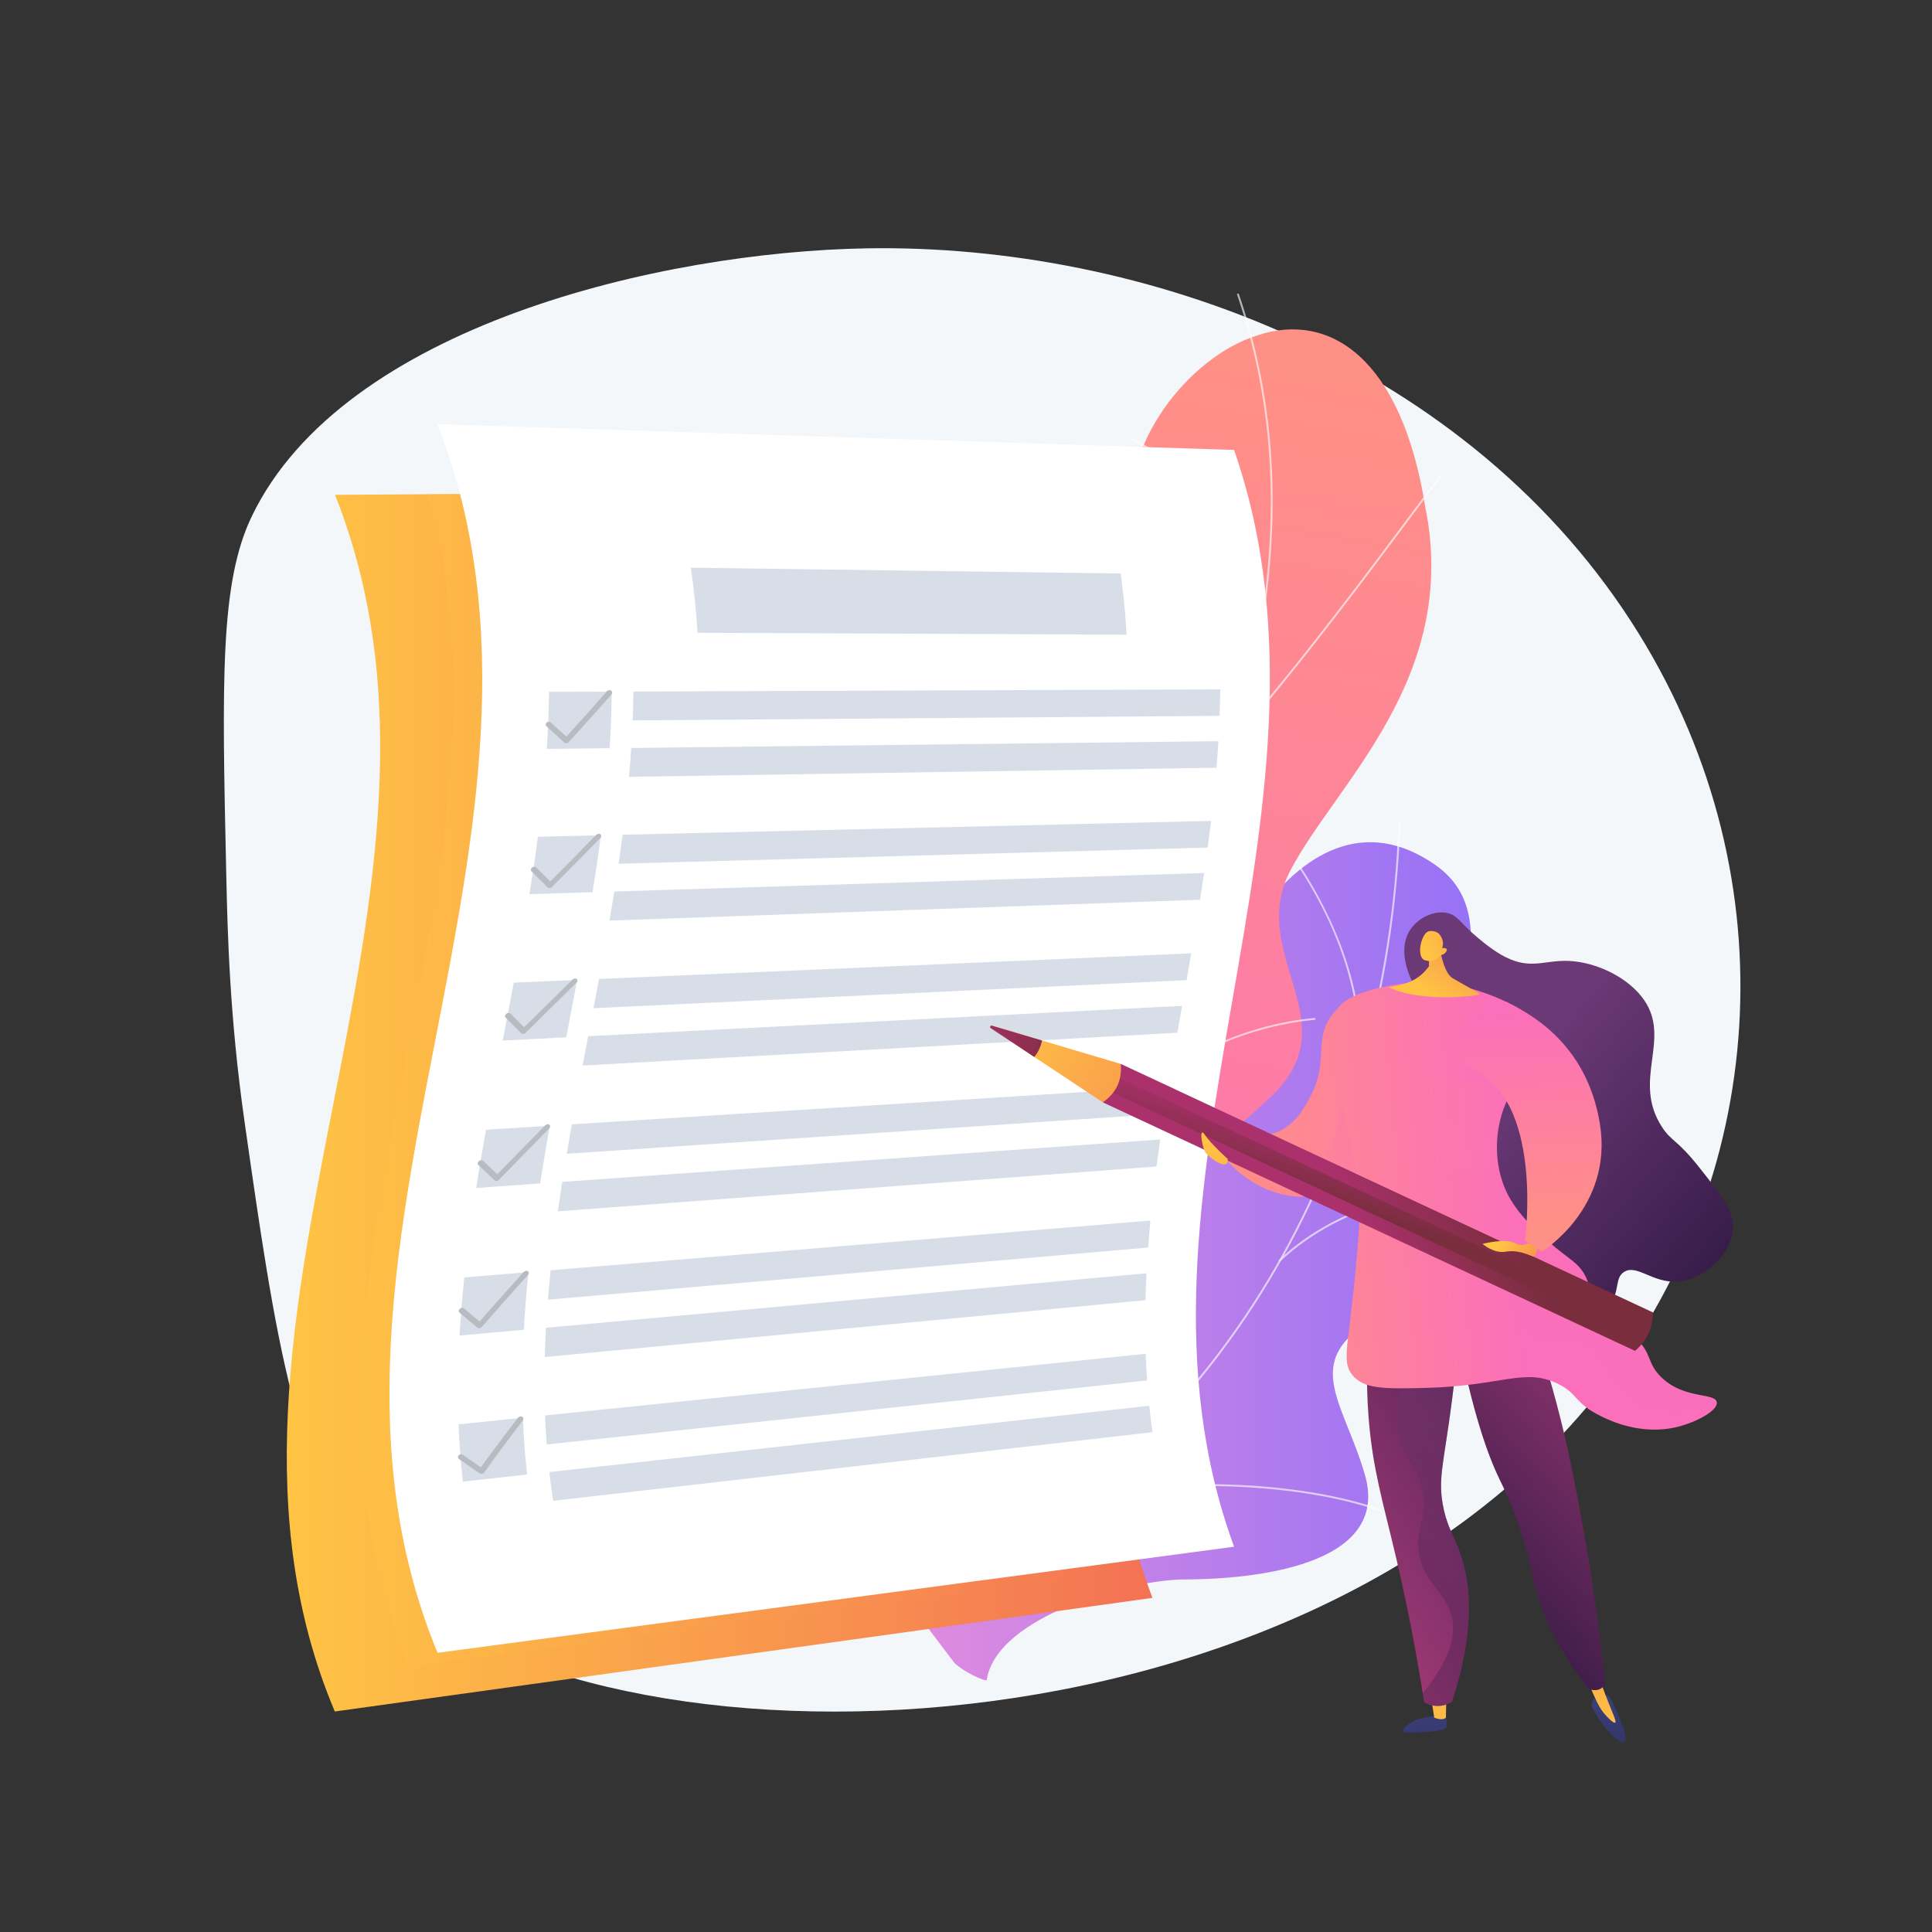 <?xml version="1.0" encoding="UTF-8"?> <svg xmlns="http://www.w3.org/2000/svg" width="410" height="410" viewBox="0 0 410 410" fill="none"><rect x="0" y="0" width="410" height="410" fill="#333333" stroke="none"/> <path d="M184.024 52.7C140.385 53.43 72.867 69.157 53.433 109.571C46.645 123.685 47.105 144.436 48.024 185.938C48.293 198.136 48.742 215.915 51.887 237.976C58.422 283.802 62.87 314.998 79.705 333.163C121.89 378.68 274.272 377.365 339.343 295.42C374.839 250.719 380.301 187.129 347.843 134.576C312.109 76.715 242.448 51.722 184.024 52.7Z" fill="#F4F7FA"></path> <path d="M209.382 356.616C207.351 356.296 203.216 353.811 202.405 352.719C197.009 345.451 186.019 332.498 186.845 322.963C186.986 321.334 194.317 320.021 195.38 318.552C199.851 316.58 201.524 316.174 204.853 312.211C214.682 300.512 193.635 277.457 219.06 270.257C237.684 264.984 253.105 271.773 251.908 243.055C250.711 214.336 274.88 162.728 304.597 183.556C321.652 195.51 303.347 219.399 311.789 237.625C319.812 254.945 312.181 268.811 293.749 278.564C275.316 288.318 284.795 296.467 289.622 312.85C295.422 332.527 265.324 335.158 251.325 335.186C240.054 335.208 211.365 342.872 209.382 356.616Z" fill="url(#paint0_linear_156_641)"></path> <g opacity="0.8"> <path opacity="0.8" d="M194.849 338.654L194.684 338.289C210.419 331.149 224.822 321.696 237.494 310.191C249.67 299.135 260.267 286.173 268.992 271.664C285.932 243.492 295.54 209.938 296.776 174.629L297.178 174.643C295.939 210.02 286.313 243.642 269.337 271.872C260.592 286.414 249.969 299.407 237.765 310.489C225.061 322.021 210.623 331.498 194.849 338.654Z" fill="#FCFDFE"></path> <path opacity="0.8" d="M292.976 320.735C275.642 314.514 246.389 313.552 227.765 318.59L227.66 318.202C246.35 313.145 275.712 314.112 293.112 320.356L292.976 320.735Z" fill="#FCFDFE"></path> <path opacity="0.8" d="M206.819 333.059L206.559 332.753C214.187 326.238 218.23 316.119 218.575 302.674C218.827 292.818 217.121 281.438 213.508 268.848L213.894 268.738C217.52 281.366 219.23 292.787 218.977 302.685C218.629 316.248 214.539 326.467 206.819 333.059Z" fill="#FCFDFE"></path> <path opacity="0.8" d="M271.593 267.766L271.316 267.475C285.054 254.466 304.716 251.427 318.792 251.167L318.799 251.57C304.794 251.827 285.237 254.846 271.593 267.766Z" fill="#FCFDFE"></path> <path opacity="0.8" d="M288.644 227.957L288.244 227.917C289.157 218.808 288.192 200.231 271.48 178.145L271.801 177.902C277.446 185.362 281.966 193.52 284.871 201.493C288.215 210.67 289.485 219.573 288.644 227.957Z" fill="#FCFDFE"></path> </g> <path d="M229.016 326.132C217.445 324.574 205.884 322.75 194.341 320.663C194.155 320.834 190.064 295.775 201.829 282.465C225.099 256.673 208.937 233.976 204.241 220.467C196.83 201.442 200.355 180.699 219.803 180.157C241.369 179.132 244.846 143.374 240.54 110.937C237.324 95.132 252.038 75.728 266.902 71.153C282.071 66.1 297.388 75.877 302.429 107.4C309.924 143.876 283.509 166.251 273.852 184.702C264.349 202.816 287.142 217.1 269.133 233.266C253.994 247.62 234.82 258.04 242.095 275.75C249.561 293.256 248 307.661 229.016 326.132Z" fill="url(#paint1_linear_156_641)"></path> <g opacity="0.8"> <path opacity="0.8" d="M213.152 327.809C213.146 327.587 223.529 274.676 241.944 223.014C244.472 214.658 247.225 206.228 249.887 198.076C257.017 176.248 264.389 153.676 267.748 131.247C271.502 106.177 269.781 83.657 262.486 62.404L262.866 62.273C270.182 83.589 271.91 106.17 268.146 131.307C264.782 153.768 257.404 176.356 250.269 198.201C247.607 206.351 244.854 214.778 242.325 223.14C224.607 272.847 213.671 326.196 213.554 327.809H213.152Z" fill="#FCFDFE"></path> <path opacity="0.8" d="M263.127 155.866L262.824 155.601C275.526 141.138 290.814 120.619 299.027 109.596C305.441 100.987 305.668 100.75 305.921 100.787L305.892 100.986L305.97 101.166C305.643 101.387 302.865 105.115 299.348 109.837C291.133 120.865 275.839 141.392 263.127 155.866Z" fill="#FCFDFE"></path> <path opacity="0.8" d="M266.839 136.215C263.971 119.824 257.072 109.108 251.79 103.006C245.913 96.216 240.641 93.376 240.112 93.332C240.111 93.332 240.154 93.334 240.2 93.303L239.973 92.971C240.075 92.901 240.211 92.918 240.511 93.044C241.942 93.647 247.304 96.911 252.973 103.784C260.115 112.443 265.047 123.633 267.236 136.146L266.839 136.215Z" fill="#FCFDFE"></path> <path opacity="0.8" d="M231.43 256.757L231.03 256.714C232.661 241.432 228.905 225.06 219.868 208.056C215.154 199.188 209.177 190.517 202.099 182.284C201.609 181.715 201.408 181.48 201.352 181.385L201.697 181.179C201.738 181.248 202.032 181.59 202.405 182.022C209.502 190.278 215.497 198.974 220.224 207.867C229.3 224.944 233.071 241.393 231.43 256.757Z" fill="#FCFDFE"></path> <path opacity="0.8" d="M236.446 240.62L236.102 240.412C249.467 218.222 277.958 216.049 279.038 216.049C279.054 216.049 279.064 216.049 279.068 216.05L279.22 216.237L279.084 216.437L279.018 216.25L279.001 216.447C279.001 216.447 279 216.447 278.999 216.447C278.591 216.446 249.905 218.275 236.446 240.62Z" fill="#FCFDFE"></path> <path opacity="0.8" d="M215.378 319.172L214.976 319.162C215.139 312.512 212.626 301.213 199.726 285.142C199.035 284.281 199.035 284.281 199.051 284.163L199.25 284.189L199.434 284.115C199.469 284.18 199.734 284.509 200.04 284.89C213.015 301.056 215.542 312.455 215.378 319.172Z" fill="#FCFDFE"></path> <path opacity="0.8" d="M218.16 306.618L217.773 306.511C219.174 301.447 224.81 291.491 246.821 281.695C247.127 281.559 247.323 281.472 247.394 281.435L247.583 281.79C247.51 281.829 247.305 281.921 246.985 282.063C225.124 291.791 219.542 301.623 218.16 306.618Z" fill="#FCFDFE"></path> </g> <path d="M242.424 333.002C243.08 335.037 243.793 337.068 244.569 339.093C190.259 346.639 132.53 354.659 71.051 363.205C36.176 280.598 104.76 189.662 71.089 105.012C77.684 104.966 84.239 104.923 90.75 104.881C144.904 104.511 196.099 104.164 244.569 103.834C271.827 179.028 218.643 259.132 242.424 333.002Z" fill="url(#paint2_linear_156_641)"></path> <path opacity="0.4" d="M242.424 333.002C194.065 339.437 142.307 346.33 86.779 353.723C53.537 273.393 114.096 187.429 90.751 104.882C144.905 104.512 196.1 104.165 244.57 103.835C271.827 179.027 218.643 259.132 242.424 333.002Z" fill="url(#paint3_linear_156_641)"></path> <path d="M261.896 328.241C209.73 335.187 153.546 342.667 92.859 350.748C58.022 266.554 126.222 176.166 92.859 90.018C153.546 91.983 209.73 93.8 261.896 95.489C288.542 172.465 234.199 252.816 261.896 328.241Z" fill="white"></path> <path d="M239.081 134.69C209.965 134.56 179.639 134.427 148.023 134.288C147.748 129.688 147.284 125.084 146.598 120.475C178.272 120.902 208.654 121.312 237.821 121.706C238.428 126.039 238.839 130.367 239.081 134.69Z" fill="#D8DEE8"></path> <path d="M129.367 158.78C124.95 158.831 120.507 158.883 116.039 158.934C116.303 154.894 116.465 150.857 116.501 146.82C120.967 146.803 125.406 146.787 129.821 146.77C129.785 150.773 129.627 154.776 129.367 158.78Z" fill="#D8DEE8"></path> <path d="M258.822 151.914C219.613 152.218 178.16 152.539 134.266 152.878C134.344 150.836 134.395 148.795 134.414 146.753C178.3 146.589 219.746 146.434 258.948 146.287C258.932 148.162 258.889 150.038 258.822 151.914Z" fill="#D8DEE8"></path> <path d="M258.166 162.922C218.921 163.533 177.427 164.177 133.488 164.86C133.672 162.814 133.83 160.771 133.962 158.727C177.874 158.22 219.343 157.742 258.566 157.289C258.454 159.166 258.321 161.044 258.166 162.922Z" fill="#D8DEE8"></path> <path d="M120.167 157.716C120.004 157.719 119.854 157.663 119.742 157.562C118.497 156.419 117.24 155.274 115.973 154.128C115.736 153.913 115.744 153.557 115.995 153.331C116.246 153.107 116.64 153.098 116.879 153.314C117.989 154.316 119.092 155.317 120.185 156.316C123.148 153.086 126.033 149.868 128.827 146.662C129.041 146.419 129.426 146.376 129.692 146.566C129.956 146.756 129.999 147.106 129.787 147.349C126.84 150.718 123.797 154.1 120.668 157.498C120.551 157.624 120.384 157.703 120.209 157.715C120.194 157.715 120.181 157.716 120.167 157.716Z" fill="#B8BCC1"></path> <path d="M125.75 189.334C121.312 189.473 116.848 189.612 112.359 189.754C113.018 185.688 113.626 181.626 114.161 177.571C118.64 177.466 123.092 177.361 127.521 177.257C126.995 181.276 126.398 185.302 125.75 189.334Z" fill="#D8DEE8"></path> <path d="M256.293 179.863C216.942 180.946 175.334 182.091 131.27 183.303C131.57 181.25 131.857 179.198 132.125 177.147C176.141 176.111 217.704 175.133 257.015 174.208C256.789 176.092 256.547 177.976 256.293 179.863Z" fill="#D8DEE8"></path> <path d="M254.665 190.937C215.221 192.331 173.514 193.804 129.34 195.364C129.693 193.304 130.035 191.245 130.365 189.188C174.481 187.805 216.135 186.5 255.53 185.266C255.253 187.156 254.963 189.046 254.665 190.937Z" fill="#D8DEE8"></path> <path d="M116.622 188.447C116.46 188.451 116.311 188.399 116.212 188.3C115.076 187.176 113.935 186.05 112.786 184.922C112.571 184.711 112.621 184.352 112.896 184.121C113.171 183.89 113.569 183.875 113.784 184.086C114.79 185.072 115.788 186.055 116.784 187.039C120.087 183.733 123.343 180.442 126.539 177.166C126.782 176.917 127.173 176.866 127.416 177.052C127.658 177.237 127.658 177.589 127.416 177.837C124.053 181.281 120.627 184.74 117.147 188.217C117.018 188.346 116.842 188.429 116.663 188.445C116.652 188.445 116.637 188.445 116.622 188.447Z" fill="#B8BCC1"></path> <path d="M120.172 220.13C115.701 220.359 111.206 220.589 106.684 220.82C107.473 216.72 108.263 212.624 109.033 208.533C113.541 208.337 118.024 208.144 122.48 207.951C121.723 212.005 120.946 216.066 120.172 220.13Z" fill="#D8DEE8"></path> <path d="M251.805 208.004C212.2 209.877 170.315 211.858 125.949 213.957C126.342 211.886 126.732 209.817 127.116 207.749C171.416 205.831 213.239 204.02 252.788 202.307C252.465 204.204 252.135 206.104 251.805 208.004Z" fill="#D8DEE8"></path> <path d="M249.858 219.164C210.142 221.352 168.137 223.667 123.641 226.12C124.032 224.043 124.426 221.968 124.821 219.892C169.25 217.621 211.193 215.477 250.852 213.451C250.52 215.354 250.187 217.258 249.858 219.164Z" fill="#D8DEE8"></path> <path d="M111.012 219.421C110.848 219.429 110.704 219.379 110.605 219.281C109.5 218.174 108.393 217.065 107.286 215.955C107.078 215.746 107.142 215.385 107.43 215.147C107.716 214.91 108.117 214.885 108.325 215.094C109.293 216.066 110.26 217.035 111.224 218.003C114.668 214.613 118.095 211.239 121.496 207.88C121.756 207.625 122.152 207.566 122.385 207.747C122.617 207.929 122.601 208.282 122.34 208.537C118.768 212.067 115.167 215.615 111.55 219.179C111.415 219.311 111.234 219.399 111.056 219.417C111.041 219.418 111.029 219.42 111.012 219.421Z" fill="#B8BCC1"></path> <path d="M114.628 251.145C110.126 251.464 105.598 251.784 101.043 252.108C101.692 247.987 102.395 243.866 103.133 239.747C107.675 239.461 112.191 239.176 116.682 238.892C115.957 242.976 115.265 247.06 114.628 251.145Z" fill="#D8DEE8"></path> <path d="M247.019 236.342C207.141 239.018 164.961 241.847 120.273 244.845C120.622 242.762 120.983 240.68 121.35 238.597C165.977 235.781 208.101 233.123 247.926 230.611C247.617 232.521 247.313 234.432 247.019 236.342Z" fill="#D8DEE8"></path> <path d="M245.425 247.552C205.458 250.544 163.179 253.71 118.383 257.066C118.676 254.981 118.986 252.897 119.31 250.812C164.053 247.64 206.283 244.646 246.207 241.815C245.935 243.728 245.673 245.64 245.425 247.552Z" fill="#D8DEE8"></path> <path d="M105.364 250.62C105.201 250.631 105.05 250.584 104.948 250.488C103.796 249.402 102.648 248.313 101.502 247.222C101.288 247.018 101.342 246.654 101.627 246.41C101.911 246.166 102.314 246.134 102.529 246.338C103.528 247.292 104.529 248.243 105.531 249.194C108.903 245.729 112.293 242.278 115.689 238.84C115.948 238.579 116.348 238.512 116.585 238.69C116.821 238.868 116.803 239.222 116.547 239.483C112.984 243.096 109.43 246.724 105.897 250.366C105.763 250.502 105.588 250.593 105.406 250.616C105.392 250.617 105.377 250.618 105.364 250.62Z" fill="#B8BCC1"></path> <path d="M111.169 282.189C106.647 282.599 102.099 283.012 97.523 283.427C97.754 279.322 98.095 275.207 98.524 271.087C103.093 270.708 107.636 270.333 112.152 269.958C111.731 274.041 111.396 278.119 111.169 282.189Z" fill="#D8DEE8"></path> <path d="M243.651 264.747C203.582 268.228 161.193 271.911 116.277 275.812C116.444 273.732 116.635 271.651 116.85 269.568C161.733 265.848 204.091 262.338 244.133 259.02C243.953 260.93 243.792 262.84 243.651 264.747Z" fill="#D8DEE8"></path> <path d="M243.091 275.917C202.99 279.713 160.566 283.73 115.613 287.985C115.67 285.914 115.757 283.839 115.872 281.763C160.811 277.688 203.221 273.842 243.309 270.207C243.213 272.113 243.139 274.016 243.091 275.917Z" fill="#D8DEE8"></path> <path d="M101.741 281.86C101.576 281.874 101.421 281.831 101.307 281.737C100.034 280.682 98.766 279.623 97.507 278.564C97.27 278.365 97.294 278.002 97.559 277.752C97.825 277.504 98.23 277.464 98.465 277.663C99.562 278.59 100.664 279.516 101.771 280.44C104.845 276.927 107.974 273.423 111.146 269.927C111.386 269.662 111.786 269.587 112.039 269.759C112.288 269.932 112.301 270.285 112.062 270.55C108.741 274.223 105.469 277.906 102.257 281.597C102.137 281.734 101.964 281.828 101.785 281.855C101.768 281.857 101.758 281.858 101.741 281.86Z" fill="#B8BCC1"></path> <path d="M111.867 312.912C107.349 313.412 102.804 313.913 98.233 314.419C97.77 310.385 97.469 306.331 97.312 302.262C101.889 301.792 106.439 301.325 110.962 300.861C111.117 304.895 111.412 308.913 111.867 312.912Z" fill="#D8DEE8"></path> <path d="M243.431 292.95C203.349 297.225 160.947 301.747 116.016 306.539C115.861 304.489 115.748 302.435 115.668 300.378C160.619 295.763 203.039 291.409 243.138 287.292C243.205 289.181 243.302 291.067 243.431 292.95Z" fill="#D8DEE8"></path> <path d="M244.588 303.935C204.573 308.515 162.242 313.359 117.39 318.493C117.073 316.465 116.798 314.431 116.566 312.393C161.465 307.433 203.839 302.753 243.894 298.328C244.09 300.202 244.321 302.071 244.588 303.935Z" fill="#D8DEE8"></path> <path d="M102.25 312.79C102.085 312.808 101.918 312.769 101.789 312.68C100.321 311.671 98.864 310.659 97.417 309.643C97.144 309.453 97.11 309.095 97.341 308.845C97.57 308.595 97.975 308.547 98.245 308.738C99.503 309.626 100.77 310.513 102.044 311.397C104.587 307.88 107.223 304.365 109.938 300.852C110.143 300.585 110.537 300.503 110.819 300.667C111.099 300.832 111.159 301.181 110.955 301.447C108.118 305.137 105.37 308.83 102.727 312.523C102.629 312.66 102.468 312.756 102.292 312.786C102.279 312.787 102.263 312.789 102.25 312.79Z" fill="#B8BCC1"></path> <path d="M306.843 363.778C306.843 363.778 307.113 365.92 306.931 366.637C306.75 367.354 300.524 367.873 298.41 367.624C296.296 367.374 299.669 365.216 301.016 364.811C302.363 364.406 306.843 363.778 306.843 363.778Z" fill="url(#paint4_linear_156_641)"></path> <path d="M303.707 360.205L304.363 364.502C304.363 364.502 306.037 365.255 306.841 364.511L306.93 360.013L303.707 360.205Z" fill="url(#paint5_linear_156_641)"></path> <path d="M338.81 360.014C338.81 360.014 337.488 360.995 337.841 362.169C338.194 363.344 341.276 368.049 343.474 369.384C345.671 370.719 344.982 367.937 344.342 366.204C343.703 364.471 342.069 360.654 341.432 360.014C340.794 359.374 338.81 360.014 338.81 360.014Z" fill="url(#paint6_linear_156_641)"></path> <path d="M336.434 355.293C337.072 357.074 337.687 358.537 338.168 359.617C339.231 362.005 339.812 362.901 340.469 363.678C341.043 364.354 342.402 365.799 342.767 365.559C343.138 365.315 342.144 363.56 340.229 358.418C339.95 357.672 339.071 355.293 339.071 355.293H336.434Z" fill="url(#paint7_linear_156_641)"></path> <path d="M290.669 280.905C290.213 285.379 289.776 292.325 290.43 300.754C291.282 311.735 293.478 318.685 296.232 330.395C297.915 337.551 300.183 348.084 302.235 361.256C302.711 361.529 304.112 362.245 305.916 361.978C306.926 361.827 307.681 361.426 308.127 361.138C313.511 344.685 311.921 334.488 309.323 328.135C308.216 325.428 306.873 323.292 306.155 319.129C305.204 313.622 306.379 310.543 308.054 297.786C309.248 288.695 309.041 287.289 308.247 285.925C305.071 280.475 295.36 280.581 290.669 280.905Z" fill="url(#paint8_linear_156_641)"></path> <path d="M309.203 282.817C312.502 299.852 315.739 308.799 318.189 313.86C318.793 315.108 320.809 319.135 322.714 324.907C324.402 330.017 325.105 333.776 325.465 335.43C326.602 340.652 329.412 348.276 336.976 358.276C337.07 358.332 338.36 359.061 339.593 358.411C340.217 358.082 340.528 357.557 340.652 357.313C339.662 347.752 338.528 339.718 337.543 333.517C337.336 332.216 336.426 326.527 334.998 319.01C334.44 316.068 333.621 311.758 332.639 307.331C331.418 301.818 329.546 294.317 326.661 285.33C320.841 284.492 315.022 283.655 309.203 282.817Z" fill="url(#paint9_linear_156_641)"></path> <path d="M256.777 241.172C257.522 240.299 258.267 239.426 259.012 238.554C259.367 238.825 264.514 242.621 270.667 240.401C274.902 238.872 276.923 234.939 278.219 232.427C282.109 224.885 278.514 220.244 283.081 214.853C284.35 213.355 286.973 211.391 288.897 211.612C293.48 212.139 297.872 225.094 295.041 236.155C294.47 238.387 291.322 250.681 280.7 253.438C272.121 255.665 262.024 250.804 256.777 241.172Z" fill="url(#paint10_linear_156_641)"></path> <path d="M306.389 215.438C304.518 213.709 300.94 211.715 299.144 207.081C298.604 205.687 296.69 200.744 299.513 196.964C301.19 194.719 304.303 193.195 307.047 193.736C309.392 194.197 309.759 195.83 313.743 199.117C315.293 200.396 317.786 202.452 320.561 203.596C325.314 205.555 328.171 203.712 332.943 203.922C338.806 204.18 345.617 207.453 348.898 212.21C354.722 220.654 346.285 229.221 352.664 239.114C354.755 242.356 355.785 241.628 360.735 247.903C365.692 254.186 368.171 257.327 367.73 261.176C367.118 266.518 361.364 271.621 355.945 271.968C350.653 272.308 347.288 268.144 344.592 269.965C342.674 271.261 343.771 273.782 341.733 276.812C339.107 280.719 333.947 281.498 333.112 281.623C325.375 282.79 314.944 273.718 310.512 262.969C302.525 243.586 316.56 224.838 306.389 215.438Z" fill="url(#paint11_linear_156_641)"></path> <path opacity="0.3" d="M309.321 328.135C308.214 325.427 306.871 323.291 306.153 319.128C305.202 313.621 306.377 310.543 308.052 297.786C309.246 288.694 309.039 287.288 308.244 285.925C306.519 282.962 302.863 281.648 299.132 281.111C299.181 281.302 299.232 281.494 299.272 281.679C301.23 290.62 293.758 296.075 297.128 305.904C298.79 310.75 301.441 311.86 302.059 317.482C302.638 322.748 300.539 323.844 300.987 328.63C301.657 335.784 306.739 337.515 308.062 342.993C308.922 346.553 308.198 351.758 301.922 359.293C302.026 359.942 302.131 360.594 302.234 361.256C302.71 361.529 304.111 362.245 305.915 361.977C306.925 361.827 307.68 361.426 308.126 361.137C313.509 344.684 311.919 334.487 309.321 328.135Z" fill="url(#paint12_linear_156_641)"></path> <path opacity="0.3" d="M289.671 224.492C282.565 231.901 285.129 243.868 280.309 245.161C278.837 245.555 278.759 244.396 275.024 243.73C269.56 242.755 267.343 244.811 263.487 244.03C261.89 243.706 259.75 242.839 257.425 240.414C257.209 240.667 256.993 240.92 256.777 241.173C262.026 250.806 272.122 255.666 280.699 253.44C291.321 250.683 294.469 238.39 295.04 236.157C296.368 230.968 296.106 225.36 294.98 220.816C293.214 221.607 291.334 222.758 289.671 224.492Z" fill="url(#paint13_linear_156_641)"></path> <path d="M283.78 214.15C284.274 213.383 285.843 211.258 292.504 209.692C294.893 209.13 298.732 208.281 303.635 208.462C304.456 208.491 307.104 208.627 309.957 209.245C316.038 210.562 328.163 215.194 328.586 221.501C328.888 226.005 322.881 226.295 319.483 234.27C317.008 240.079 317.023 247.338 319.724 252.983C321.891 257.514 325.726 260.915 328.638 263.499C333.007 267.373 335.269 267.969 336.733 271.441C338.328 275.222 336.721 277.065 338.701 279.654C340.829 282.433 343.321 281.141 346.926 283.951C350.619 286.83 349.305 289.2 352.666 292.381C357.549 297.004 364.023 295.502 364.323 297.582C364.583 299.371 359.981 301.799 356.073 302.784C348.331 304.733 341.579 301.461 339.572 300.452C334.013 297.659 334.974 295.851 330.734 293.722C323.637 290.157 318.788 294.124 302.623 294.532C293.87 294.754 289.444 294.804 287.019 291.842C284.804 289.137 285.969 286.169 287.298 273.382C287.298 273.382 287.298 273.382 287.298 273.381C287.724 269.111 288.619 260.168 288.624 255.073C288.627 252.062 287.583 247.142 285.494 237.301C285.37 236.721 284.241 231.404 283.327 224.302C282.506 217.909 282.625 215.946 283.78 214.15Z" fill="url(#paint14_linear_156_641)"></path> <g opacity="0.3"> <path opacity="0.3" d="M352.668 292.383C349.307 289.202 350.621 286.832 346.928 283.954C343.323 281.143 340.831 282.435 338.703 279.656C336.723 277.068 338.33 275.224 336.735 271.444C335.271 267.972 333.009 267.377 328.64 263.501C325.728 260.917 321.893 257.516 319.726 252.985C315.964 245.122 318.595 236.726 319.485 234.272C322.346 226.379 328.125 222.219 330.219 220.856C330.018 220.638 320.236 229.347 319.98 229.087C306.184 230.983 307.685 229.998 306.69 232.359C304.39 237.815 308.031 239.819 308.125 255.556C308.169 263.078 307.358 266.048 309.799 269.188C312.59 272.779 315.806 271.668 319.843 276.363C322.944 279.97 322.448 282.256 325.344 283.776C328.458 285.409 330.44 283.505 333.952 284.254C339.82 285.505 341.074 292.271 344.953 295.972C347.886 298.771 353.309 300.727 364.005 298.627C364.253 298.267 364.372 297.916 364.324 297.586C364.025 295.504 357.551 297.006 352.668 292.383Z" fill="url(#paint15_linear_156_641)"></path> </g> <path d="M305.481 200.718C305.481 200.718 306.177 206.28 308.229 207.554C310.283 208.828 313.601 210.493 313.967 210.945C314.333 211.395 301.249 212.802 294.766 209.531C296.902 209.086 297.483 208.922 297.483 208.922C298.063 208.759 299.145 208.454 300.229 207.835C300.968 207.415 302.158 206.594 303.249 205.043L303.224 201.963L305.481 200.718Z" fill="url(#paint16_linear_156_641)"></path> <path d="M305.793 202.687C305.793 202.687 304.454 204.524 302.355 203.759C300.475 203.074 301.596 198.219 303.087 197.665C303.585 197.481 304.497 197.563 305.109 197.943C305.538 198.21 306.684 199.635 306.027 201.23C306.502 201.093 306.92 201.218 307.024 201.453C307.156 201.751 306.754 202.157 306.663 202.249C306.35 202.569 305.968 202.658 305.793 202.687Z" fill="url(#paint17_linear_156_641)"></path> <path d="M350.793 278.522C350.733 281.805 349.463 284.525 346.984 286.679L234.035 233.937L237.845 225.78L350.793 278.522Z" fill="url(#paint18_linear_156_641)"></path> <path d="M348.927 284.53C349.579 283.59 350.061 282.569 350.372 281.468L236.639 228.359L235.207 231.427L348.927 284.53Z" fill="url(#paint19_linear_156_641)"></path> <path d="M237.843 225.78C238.159 229.201 236.907 231.928 234.034 233.937L210.247 218.184C209.979 217.992 210.175 217.572 210.494 217.653L237.843 225.78Z" fill="url(#paint20_linear_156_641)"></path> <path d="M210.247 218.184L219.493 224.307C220.332 223.273 220.876 222.107 221.13 220.813L210.494 217.653C210.175 217.572 209.979 217.992 210.247 218.184Z" fill="url(#paint21_linear_156_641)"></path> <path d="M260.531 245.941C260.531 245.941 256.962 242.743 255.684 240.825C254.405 238.906 255.044 243.063 255.684 244.341C256.324 245.621 260.902 248.818 260.531 245.941Z" fill="url(#paint22_linear_156_641)"></path> <path d="M319.475 212.526C323.628 214.583 336.685 220.756 339.533 238.56C342.382 256.365 327.189 265.624 327.189 265.624L323.628 263.25C323.628 263.25 327.427 235.474 313.895 227.64C300.363 219.805 319.475 212.526 319.475 212.526Z" fill="url(#paint23_linear_156_641)"></path> <path d="M324.469 263.811C323.627 263.963 323.152 264.674 321.253 263.725C319.353 262.776 314.605 263.963 314.605 263.963C314.605 263.963 316.979 266.099 319.591 265.625C322.202 265.15 324.624 266.439 325.313 266.625C326.001 266.812 326.238 264.99 326.238 264.99L324.469 263.811Z" fill="url(#paint24_linear_156_641)"></path> <defs> <linearGradient id="paint0_linear_156_641" x1="186.8" y1="267.673" x2="314.96" y2="267.673" gradientUnits="userSpaceOnUse"> <stop offset="0.004" stop-color="#E38DDD"></stop> <stop offset="1" stop-color="#9571F6"></stop> </linearGradient> <linearGradient id="paint1_linear_156_641" x1="267.004" y1="76.288" x2="224.65" y2="322.54" gradientUnits="userSpaceOnUse"> <stop stop-color="#FF9085"></stop> <stop offset="1" stop-color="#FB6FBB"></stop> </linearGradient> <linearGradient id="paint2_linear_156_641" x1="60.86" y1="233.52" x2="252.559" y2="233.52" gradientUnits="userSpaceOnUse"> <stop stop-color="#FFC444"></stop> <stop offset="0.996" stop-color="#F36F56"></stop> </linearGradient> <linearGradient id="paint3_linear_156_641" x1="76.562" y1="228.779" x2="252.56" y2="228.779" gradientUnits="userSpaceOnUse"> <stop stop-color="#FFC444"></stop> <stop offset="0.996" stop-color="#F36F56"></stop> </linearGradient> <linearGradient id="paint4_linear_156_641" x1="301.452" y1="350.002" x2="303.604" y2="388.745" gradientUnits="userSpaceOnUse"> <stop stop-color="#444B8C"></stop> <stop offset="0.996" stop-color="#26264F"></stop> </linearGradient> <linearGradient id="paint5_linear_156_641" x1="305.515" y1="369.096" x2="304.371" y2="316.786" gradientUnits="userSpaceOnUse"> <stop stop-color="#FFC444"></stop> <stop offset="0.996" stop-color="#F36F56"></stop> </linearGradient> <linearGradient id="paint6_linear_156_641" x1="340.407" y1="347.839" x2="342.559" y2="386.58" gradientUnits="userSpaceOnUse"> <stop stop-color="#444B8C"></stop> <stop offset="0.996" stop-color="#26264F"></stop> </linearGradient> <linearGradient id="paint7_linear_156_641" x1="339.814" y1="368.346" x2="338.67" y2="316.037" gradientUnits="userSpaceOnUse"> <stop stop-color="#FFC444"></stop> <stop offset="0.996" stop-color="#F36F56"></stop> </linearGradient> <linearGradient id="paint8_linear_156_641" x1="348.618" y1="289.751" x2="280.744" y2="332.872" gradientUnits="userSpaceOnUse"> <stop stop-color="#311944"></stop> <stop offset="1" stop-color="#A03976"></stop> </linearGradient> <linearGradient id="paint9_linear_156_641" x1="305.047" y1="338.716" x2="355.928" y2="291.266" gradientUnits="userSpaceOnUse"> <stop stop-color="#311944"></stop> <stop offset="1" stop-color="#A03976"></stop> </linearGradient> <linearGradient id="paint10_linear_156_641" x1="262.261" y1="234.639" x2="318.445" y2="229.575" gradientUnits="userSpaceOnUse"> <stop stop-color="#FF9085"></stop> <stop offset="1" stop-color="#FB6FBB"></stop> </linearGradient> <linearGradient id="paint11_linear_156_641" x1="368.822" y1="273.631" x2="318.971" y2="230.545" gradientUnits="userSpaceOnUse"> <stop stop-color="#311944"></stop> <stop offset="1" stop-color="#6B3976"></stop> </linearGradient> <linearGradient id="paint12_linear_156_641" x1="291.679" y1="337.162" x2="313.403" y2="308.006" gradientUnits="userSpaceOnUse"> <stop stop-color="#311944"></stop> <stop offset="1" stop-color="#6B3976"></stop> </linearGradient> <linearGradient id="paint13_linear_156_641" x1="256.821" y1="241.482" x2="297.245" y2="235.879" gradientUnits="userSpaceOnUse"> <stop stop-color="#FF9085"></stop> <stop offset="1" stop-color="#FB6FBB"></stop> </linearGradient> <linearGradient id="paint14_linear_156_641" x1="264.681" y1="261.474" x2="320.865" y2="256.41" gradientUnits="userSpaceOnUse"> <stop stop-color="#FF9085"></stop> <stop offset="1" stop-color="#FB6FBB"></stop> </linearGradient> <linearGradient id="paint15_linear_156_641" x1="324.49" y1="209.5" x2="336.8" y2="284.784" gradientUnits="userSpaceOnUse"> <stop stop-color="#FF9085"></stop> <stop offset="1" stop-color="#FB6FBB"></stop> </linearGradient> <linearGradient id="paint16_linear_156_641" x1="303.664" y1="211.277" x2="316.955" y2="191.983" gradientUnits="userSpaceOnUse"> <stop stop-color="#FFC444"></stop> <stop offset="0.996" stop-color="#F36F56"></stop> </linearGradient> <linearGradient id="paint17_linear_156_641" x1="302.459" y1="201.491" x2="323.468" y2="188.842" gradientUnits="userSpaceOnUse"> <stop stop-color="#FFC444"></stop> <stop offset="0.996" stop-color="#F36F56"></stop> </linearGradient> <linearGradient id="paint18_linear_156_641" x1="288.036" y1="259.042" x2="309.627" y2="245.175" gradientUnits="userSpaceOnUse"> <stop stop-color="#AB316D"></stop> <stop offset="1" stop-color="#792D3D"></stop> </linearGradient> <linearGradient id="paint19_linear_156_641" x1="296.435" y1="244.389" x2="292.071" y2="258.827" gradientUnits="userSpaceOnUse"> <stop stop-color="#AB316D"></stop> <stop offset="1" stop-color="#792D3D"></stop> </linearGradient> <linearGradient id="paint20_linear_156_641" x1="211.389" y1="215.25" x2="274.85" y2="253.013" gradientUnits="userSpaceOnUse"> <stop stop-color="#FFC444"></stop> <stop offset="0.996" stop-color="#F36F56"></stop> </linearGradient> <linearGradient id="paint21_linear_156_641" x1="204.537" y1="214.743" x2="228.261" y2="226.5" gradientUnits="userSpaceOnUse"> <stop stop-color="#AB316D"></stop> <stop offset="1" stop-color="#792D3D"></stop> </linearGradient> <linearGradient id="paint22_linear_156_641" x1="257.493" y1="242.181" x2="264.115" y2="282.679" gradientUnits="userSpaceOnUse"> <stop stop-color="#FFC444"></stop> <stop offset="0.996" stop-color="#F36F56"></stop> </linearGradient> <linearGradient id="paint23_linear_156_641" x1="325.151" y1="259.939" x2="324.043" y2="214.833" gradientUnits="userSpaceOnUse"> <stop stop-color="#FF9085"></stop> <stop offset="1" stop-color="#FB6FBB"></stop> </linearGradient> <linearGradient id="paint24_linear_156_641" x1="318.871" y1="263.354" x2="330.385" y2="271.782" gradientUnits="userSpaceOnUse"> <stop stop-color="#FFC444"></stop> <stop offset="0.996" stop-color="#F36F56"></stop> </linearGradient> </defs> </svg> 